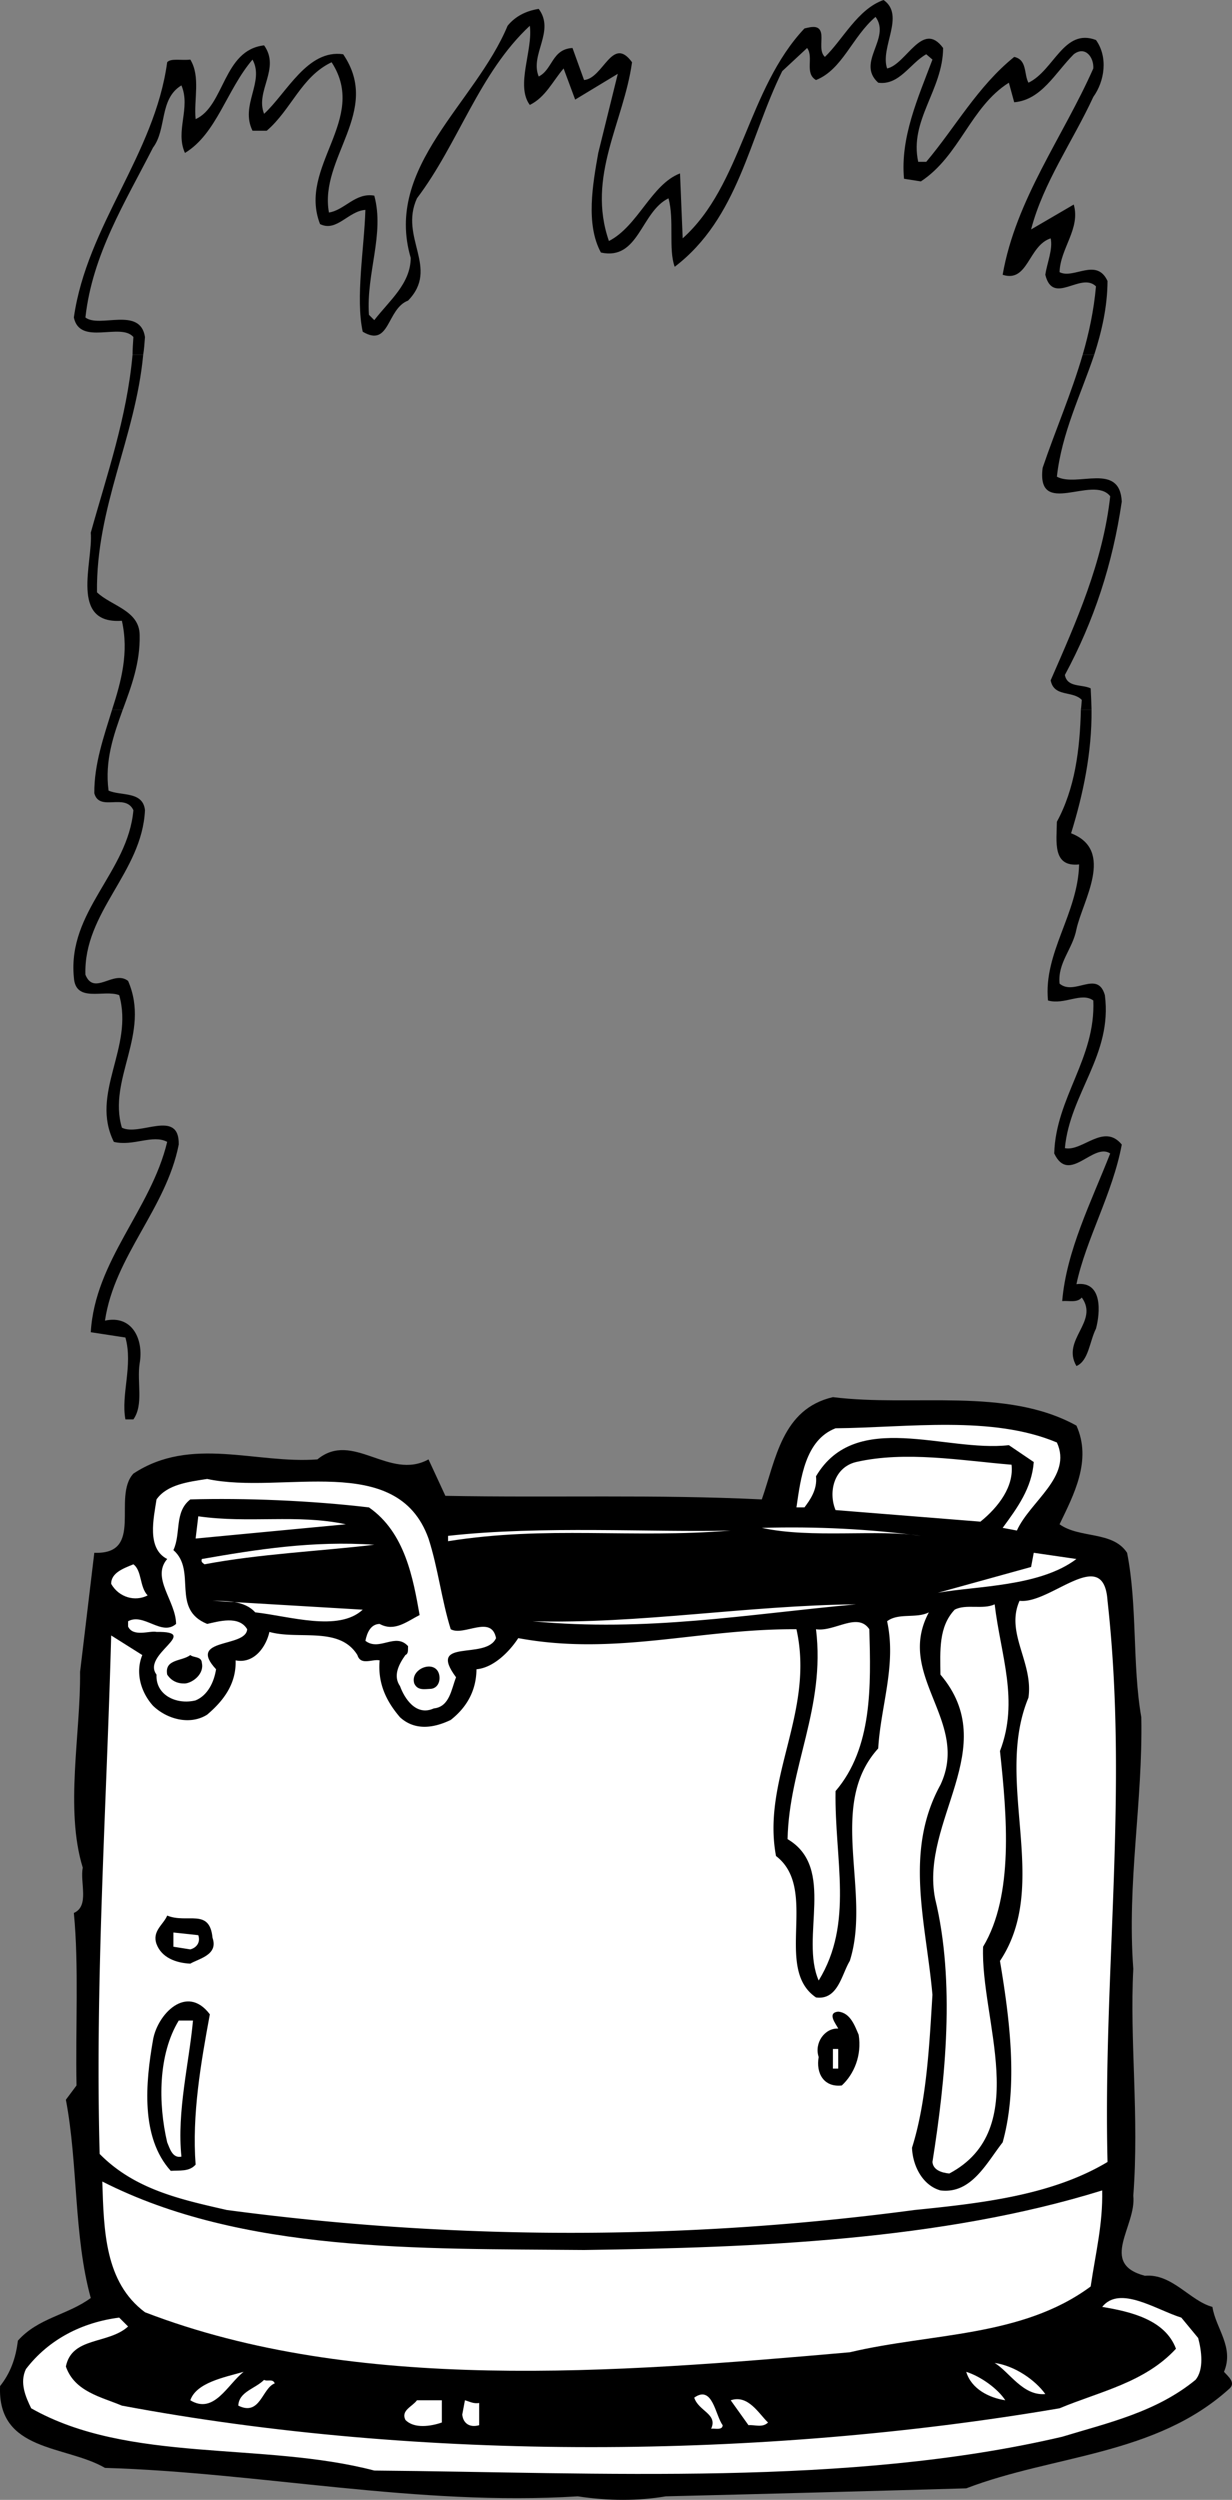 <svg xmlns="http://www.w3.org/2000/svg" width="138.615" height="281.095"><rect width="100%" height="100%" fill="#808080" stroke="none"/><path d="M13.81 79.8c-1.034 2.864-2.038 5.716-1.597 9.098 1.375.625 3.875.028 4.098 2.204-.325 7.023-6.926 11.421-6.7 18.5.977 2.421 3.176-.579 4.801.699 2.574 5.926-2.324 11.023-.699 16.5 1.973 1.023 6.473-2.176 6.398 1.898-1.425 7.227-7.226 12.528-8.3 19.801 3.074-.676 4.375 2.125 3.902 4.8-.328 2.126.473 4.626-.703 6.302h-.899c-.523-2.778.875-6.079 0-9.204l-3.898-.597c.473-8.074 6.773-13.778 8.598-21.403-1.625-.875-3.825.528-6 0-2.723-5.472 2.277-10.574.601-16.5-1.726-.671-4.926.926-5.101-2-.723-7.472 6.074-11.773 6.699-18.796-.922-1.977-3.824.222-4.399-1.903-.023-3.3 1.067-6.347 2-9.398h1.2M122.81 79.8c.051 4.817-.952 9.555-2.3 13.9 4.976 1.925 1.277 7.624.601 10.8-.425 2.227-2.125 3.727-1.898 6.102 1.672 1.421 4.273-1.579 5.098 1.296.875 6.727-3.926 11.028-4.5 17.204 1.976.421 4.375-2.875 6.402-.403-1.027 5.528-4.027 10.625-5.102 15.7 2.977-.376 2.676 3.226 2.2 5-.723 1.425-.825 3.624-2.2 4.203-1.726-2.977 2.575-4.977.602-7.704-.527.625-1.426.329-2.203.403.476-5.676 3.277-11.176 5.402-16.602-1.926-1.273-4.625 3.528-6.3 0 .175-6.273 4.675-10.676 4.398-17.199-1.324-.977-3.223.523-5.098 0-.527-5.375 3.375-9.773 3.5-15.3-3.027.323-2.527-2.575-2.5-4.802 2.008-3.671 2.59-8.054 2.7-12.597h1.199M14.912 39.898c.008-.628.047-1.296.098-2-1.422-1.671-6.024 1.028-6.7-2.199C9.788 25.324 17.386 17.426 18.81 7c.376-.477 1.676-.176 2.602-.3 1.176 1.925.375 4.527.598 6.698 3.277-1.472 3.078-7.773 7.703-8.296 1.875 2.625-1.027 5.125 0 7.699 2.574-2.375 4.875-7.278 8.898-6.7 4.375 6.422-2.726 11.626-1.601 17.797 1.777-.273 2.976-2.273 5.101-1.898 1.176 4.324-.925 8.727-.601 13.398l.601.602c1.676-2.176 4.075-4.074 4.102-7-3.027-10.273 7.273-17.375 10.898-26.102.875-1.074 2.075-1.671 3.5-1.898 1.875 2.523-1.023 5.125 0 7.602 1.575-.778 1.477-3.079 3.801-3.204L65.713 9c2.172-.176 3.172-5.074 5.398-2-.925 6.727-5.125 12.824-2.601 20.102 3.277-1.676 4.777-6.375 8-7.602l.3 7.3c6.676-5.976 7.278-16.777 13.7-23.6.777-.177 1.777-.473 1.902.698.074.829-.226 1.926.399 2.5C94.787 4.523 96.486 1.023 99.412 0c2.473 1.727-.426 5.324.399 7.7 2.175-.473 3.976-5.473 6.3-2.302-.023 4.727-3.824 8.125-2.8 12.801h.902c3.273-3.875 5.773-8.472 9.898-11.8 1.477.328 1.075 1.925 1.602 2.902 2.875-1.375 3.973-6.176 7.598-4.801 1.375 1.926.976 4.625-.301 6.398-2.324 5.028-5.625 9.625-7 14.903l4.8-2.801c.778 2.727-1.523 4.926-1.597 7.602 1.574.824 4.172-1.676 5.398 1-.023 3-.671 5.707-1.5 8.296h-1.3c.71-2.441 1.258-4.984 1.5-7.699-1.723-1.676-4.825 2.227-5.7-1.3.176-1.274.875-2.876.602-4.098-2.527.824-2.527 5.023-5.402 4.097 1.476-8.472 6.777-15.472 10.199-23.199.078-1.273-.922-2.574-2.2-1.597-2.124 2.125-3.624 5.125-6.699 5.398l-.601-2.2c-4.324 2.723-5.524 8.223-9.899 11.098l-1.898-.296c-.426-4.676 1.574-9.079 3.2-13.403l-.7-.597c-1.828 1.023-3.027 3.523-5.402 3.199-2.524-2.278 1.476-4.977-.301-7.403-2.625 2.227-3.723 5.926-6.7 7.102-1.324-.773-.222-2.574-1-3.602L88.01 8c-3.723 7.523-4.922 16.523-12.098 22-.726-1.977-.027-5.273-.699-7.7-3.125 1.524-3.328 7.024-7.602 6.098-1.726-3.171-.925-7.671-.3-11.199l2.199-8.898-4.797 2.898-1.3-3.5c-1.227 1.426-2.028 3.227-3.802 4.102-1.625-2.176.375-6.176 0-8.903-5.726 5.329-8.023 13.227-12.699 19.403-2.027 4.426 2.574 7.824-1 11.5-2.426.926-2.027 5.324-5.101 3.5-.825-3.778.175-9.477.3-13.7-1.925.126-3.226 2.524-5.101 1.598-2.524-6.472 5.476-11.773 1.3-18.199-3.425 1.625-4.523 5.324-7.3 7.7h-1.598c-1.426-2.876 1.375-5.473 0-8-2.926 3.425-4.027 8.323-7.601 10.5-1.125-2.473.675-5.075-.399-7.598-2.527 1.523-1.625 4.921-3.199 7-3.125 6.125-6.828 12.023-7.602 19.097 1.575 1.227 6.176-1.273 6.7 2.2-.051.703-.098 1.367-.2 2h-1.199"/><path d="M16.111 39.898c-.878 9.32-5.32 17.11-5.199 26.704 1.574 1.523 4.774 2.023 4.801 4.796.07 3.122-.93 5.77-1.902 8.403h-1.2c1.043-3.227 1.903-6.453 1.102-10-5.926.426-3.227-6.574-3.5-9.903 1.8-6.464 4.05-12.875 4.7-20h1.198m107 0c-1.527 4.54-3.656 8.793-4.199 13.704 2.274 1.222 7.074-1.676 7.301 2.796-1.027 7.028-3.125 13.426-6.402 19.5.277 1.426 1.875 1.028 2.902 1.5.043.829.082 1.63.098 2.403h-1.2c.06-.336.067-.707.102-1.102-1.027-1.074-3.125-.273-3.5-2.199 2.875-6.574 5.875-13.273 6.7-20.7-1.927-2.476-8.325 2.524-7.602-3.198 1.441-4.243 3.23-8.344 4.5-12.704h1.3m-2 120.402c1.774 3.927-.324 7.825-1.898 11.098 2.273 1.625 5.973.727 7.598 3.204 1.175 5.921.574 12.625 1.601 18.5.176 9.625-1.625 18.523-.902 28.296-.422 8.028.676 16.528 0 25.5.375 3.426-3.922 7.625 1.3 9 3.075-.273 5.075 2.829 7.602 3.5.375 2.426 2.473 4.528 1.301 7.301.473.528 1.375 1.227.598 1.903-8.325 7.523-19.723 7.421-29.598 11.199-11.328.324-22.527.625-33.8.898-3.126.528-6.427.528-9.903 0-18.024 1.125-35.723-2.676-53.2-3.199-4.425-2.574-12.124-1.773-11.8-9.2 1.176-1.476 1.777-3.175 2-5.1 2.277-2.575 5.578-2.876 8.203-4.802-1.926-6.972-1.426-15.074-2.8-22.296L8.61 234.5c-.125-6.477.274-13.477-.3-19.398 1.777-.778.675-3.375 1-5.102-2.024-6.574-.223-15.074-.301-22l1.601-13.398c5.676.222 1.977-6.278 4.399-8.903 6.476-4.273 13.777-1.074 20.703-1.597 3.973-3.278 8.074 2.421 12.5 0l1.898 4.097c12.274.227 23.575-.176 35.602.403 1.574-4.477 2.273-10.176 8-11.5 9.074 1.125 19.473-1.176 27.398 3.199"/><path fill="#fff" d="M118.912 162.2c1.774 3.823-3.027 6.624-4.5 9.902l-1.601-.301c1.675-2.278 3.277-4.477 3.5-7.403l-2.801-1.898c-7.125.824-17.223-4.074-21.7 3.5.176 1.523-.722 2.727-1.3 3.5h-.899c.477-3.273.977-7.574 4.399-8.898 8.176-.079 17.578-1.477 24.902 1.597"/><path fill="#fff" d="M113.81 164.7c.278 2.425-1.425 4.726-3.5 6.402l-16.3-1.301c-.824-1.977-.223-4.778 2.3-5.403 5.575-1.273 11.778-.171 17.5.301M48.213 173c1.074 3.324 1.473 6.926 2.5 10.2 1.473.823 4.574-1.677 5.098 1-1.125 2.527-7.825-.075-4.5 4.402-.524 1.324-.723 3.324-2.5 3.5-2.024.921-3.325-1.176-3.801-2.5-.824-1.176-.125-2.477.601-3.5.375-.176.274-.579.301-1-1.426-1.579-3.226.625-4.8-.602.175-.875.574-1.875 1.601-1.898 1.672.921 3.074-.278 4.5-1-.727-4.079-1.625-9.278-5.703-12.102-6.524-.773-14.024-1.074-20.098-.898-1.824 1.421-1.027 3.824-1.902 5.699 2.676 2.324-.324 6.625 3.8 8.3 1.278-.277 3.575-.976 4.5.598-.124 2.125-6.824.926-3.5 4.5-.222 1.426-.925 2.926-2.3 3.5-2.125.528-4.524-.574-4.399-2.898-1.726-2.278 5.075-4.875 0-4.801-.726-.176-2.625.625-3.199-.602v-.597c1.774-.977 3.774 1.722 5.399.3-.024-2.578-2.825-5.175-1-7.3-2.325-1.176-1.524-4.574-1.2-6.7 1.176-1.675 3.575-1.976 5.7-2.3 8.476 1.824 21.375-3.176 24.902 6.699"/><path fill="#fff" d="M38.912 171.398 22.01 173l.3-2.5c5.778.824 11.075-.273 16.602.898m43.301.704c-11.227.921-20.625-.579-31.8 1.199v-.602c10.573-1.176 22.972-.375 31.8-.597m21.398.598c-4.824-.774-12.324.323-17.898-.9 6.172-.175 12.074.126 17.898.9m-61.5 1c-6.125.726-12.925 1.027-19.101 2.198-.223-.171-.422-.273-.297-.597 6.172-1.074 12.473-2.074 19.398-1.602m79 1.601c-4.125 3.126-11.226 3.024-15.601 3.802l10.5-2.903.3-1.597 4.801.699m-104.5 4.097c-1.425.727-3.226.227-4.101-1.296-.024-1.278 1.476-1.778 2.5-2.204.976.727.676 2.528 1.601 3.5"/><path fill="#fff" d="M124.611 180c2.375 21.324-.523 41.926 0 63.102-6.226 3.722-14.023 4.625-21.699 5.398a292.757 292.757 0 0 1-77.402 0c-5.125-1.176-10.324-2.273-14.297-6.3-.527-19.473.773-38.876 1.297-58.302l3.5 2.204c-.824 2.023-.125 4.222 1.203 5.699 1.574 1.523 4.172 2.222 6.098 1 1.976-1.676 3.277-3.574 3.199-6.102 2.176.426 3.476-1.676 3.8-3.199 3.278.926 7.876-.676 9.903 2.602.375 1.222 1.672.421 2.5.597-.227 2.625.773 4.625 2.297 6.403 1.676 1.523 3.777 1.222 5.703.296 1.875-1.472 2.875-3.375 2.898-5.699 1.977-.176 3.774-2.074 4.7-3.5 10.976 2.028 20.277-1.074 31.3-1 2.075 9.324-3.925 16.824-2.3 25.5 4.875 3.727-.325 12.625 4.5 15.903 2.476.324 2.875-2.579 3.8-4.102 2.477-7.773-2.625-17.477 3.2-23.898.277-4.778 2.074-9.375 1-14.301 1.277-.977 3.277-.278 4.699-1-3.824 7.125 4.676 12.222 1.3 19.398-4.124 7.528-1.624 15.426-.898 23.602-.324 5.222-.625 11.926-2.3 17.199.074 2.023 1.175 4.227 3.199 4.8 3.476.427 5.175-3.073 7-5.402 1.777-6.375.777-13.972-.301-20.398 5.777-8.676-.723-20.176 3.203-29.602.574-3.972-2.625-7.273-1-10.898 3.473.426 9.473-6.375 9.898 0"/><path fill="#fff" d="M40.81 181c-2.722 2.523-8.222.727-12.097.3-1.227-1.374-3.426-1.277-4.8-1.3l16.898 1m55.499-.602c-12.324 1.125-23.523 3.125-36.398 1.903 12.074.324 24.074-1.778 36.399-1.903m15.601 0c.676 5.727 2.774 10.829.598 16.5.777 7.227 1.578 16.227-1.899 22-.324 8.125 5.575 20.528-3.8 25.5-.825-.074-1.825-.375-1.899-1.296 1.473-9.278 2.574-20.278.301-29.602-1.727-8.773 7.574-16.977.598-25.2-.024-2.675-.223-5.374 1.601-7.3 1.274-.676 3.176.023 4.5-.602M97.81 183.2c.176 6.323.376 13.323-3.8 18.198-.125 7.727 2.078 14.829-1.899 21.301-2.125-4.875 1.977-12.676-3.5-15.898.176-8.176 4.274-14.778 3.2-23.602 2.074.324 4.675-1.972 6 0"/><path d="M22.713 187c.273 1.227-1.027 2.227-1.902 2.3-.825.024-1.524-.277-2-1-.325-1.777 1.675-1.476 2.601-2.198.375.324 1.274.125 1.301.898m26.699 1.3c.176.825-.226 1.524-.902 1.598-.723.028-1.524.227-1.899-.597-.523-1.676 2.375-2.778 2.801-1m-25.5 29.597c.676 1.926-1.527 2.329-2.5 2.903-1.625-.074-3.226-.676-3.8-2.2-.524-1.476.773-2.175 1.199-3.203 2.277.926 4.777-.875 5.101 2.5"/><path fill="#fff" d="M22.31 217.602c.278.824-.222 1.421-.898 1.597l-1.902-.3V217.3l2.8.3"/><path d="M23.611 226.5c-1.023 5.523-2.023 11.324-1.601 16.898-.723.829-1.824.625-2.797.704-3.426-3.778-2.828-9.977-2-14.704.473-2.875 3.773-6.375 6.398-2.898m73 2.3c.375 2.325-.523 4.427-1.898 5.7-2.027.227-2.926-1.375-2.602-3.2-.523-1.573.676-3.277 2.2-3.198-.223-.477-1.325-1.778 0-1.903 1.375.125 1.875 1.625 2.3 2.602"/><path fill="#fff" d="M21.713 227.2c-.426 4.726-1.828 10.226-1.3 15.3-1.028.227-1.325-.977-1.602-1.602-1.024-4.375-1.024-9.875 1.3-13.699h1.602m72.597 5.403h-.597v-2.204h.598v2.204M65.713 253c19.375-.273 40.172-1.074 58.297-6.7.078 3.825-.723 6.927-1.297 10.802-7.727 5.722-17.926 5.222-27.102 7.398-26.425 2.324-55.625 4.625-79.3-4.5-4.524-3.375-4.625-9.176-4.801-14.7 15.777 8.024 35.578 7.524 54.203 7.7"/><path fill="#fff" d="M134.81 262.898c.376 1.426.676 3.528-.3 4.704-4.422 3.625-9.824 4.824-15 6.398-24.024 5.625-51.824 4.023-77.399 3.8-12.523-3.277-27.625-.777-38.601-7-.625-1.277-1.324-2.874-.598-4.402 2.574-3.375 6.375-5.273 10.5-5.796l1 1c-2.226 2.023-6.324 1.125-7 4.5.973 2.824 3.973 3.421 6.301 4.398 33.773 6.324 71.875 6.023 105.5.3 4.473-1.874 9.574-2.874 13.098-6.698-1.223-3.278-5.125-4.176-8.301-4.704 1.976-2.472 6.078.329 8.902 1.204l1.899 2.296"/><path fill="#fff" d="M117.611 269.2c-2.523.226-4.023-2.473-5.699-3.5 2.274.323 4.574 1.925 5.7 3.5m-90.2-2.5c-1.824 1.425-3.324 4.823-6 3.198.676-1.972 3.774-2.574 6-3.199m85.699 3.199c-1.824-.273-3.824-1.273-4.398-3.199 1.672.528 3.574 1.926 4.398 3.2M30.912 268c-1.426.523-1.625 3.727-4.101 2.5.074-1.574 1.875-1.875 2.902-2.898.375.222.973-.176 1.2.398m50.397 4.7c-.023.624-.925.323-1.3.402.777-1.676-1.422-1.977-1.899-3.5 2.075-1.477 2.375 2.023 3.2 3.097m-31.598-.301c-1.227.426-3.125.727-4.102-.296-.523-1.079.774-1.477 1.301-2.204h2.801v2.5m4.199-2.198v2.5c-1.125.323-1.824-.274-1.902-1.2l.3-1.602c.477.125.977.426 1.602.301m32.5 2.199c-.625.625-1.527.227-2.199.301l-2-2.8c1.973-.672 3.172 1.527 4.2 2.5"/></svg>
